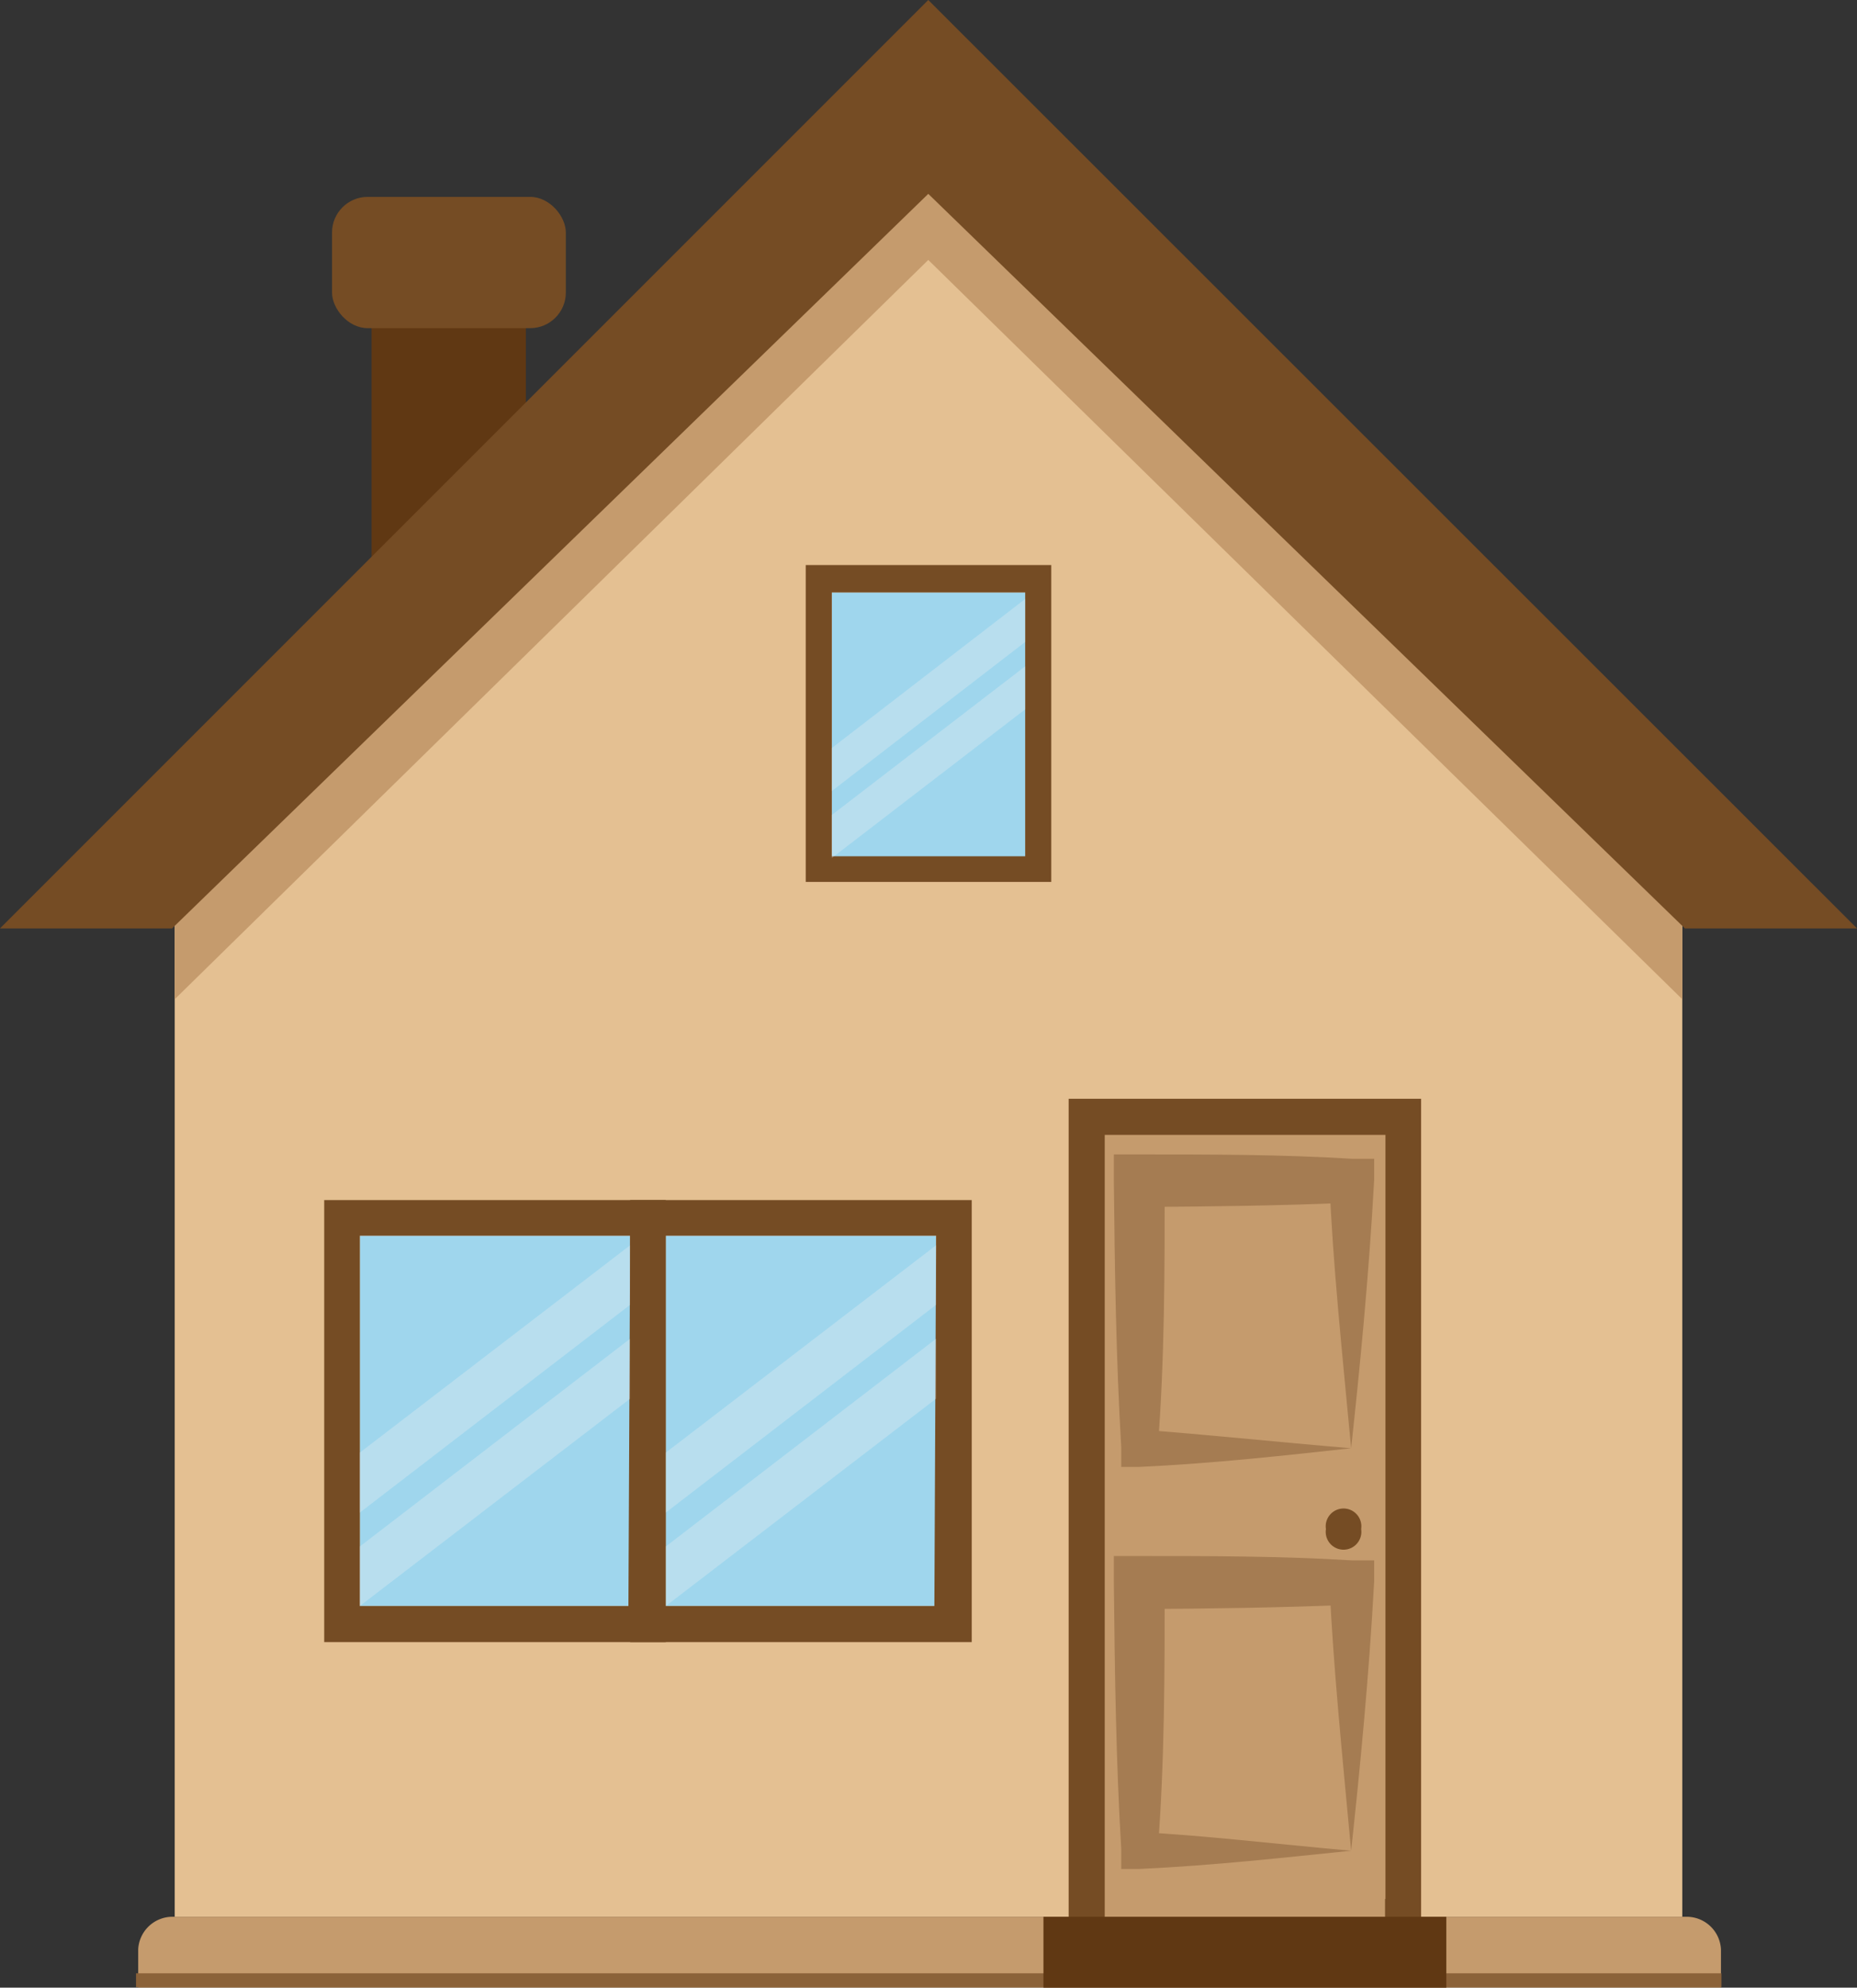 <svg xmlns="http://www.w3.org/2000/svg" viewBox="0 0 42.73 45.73"><rect x="0" y="0" width="42.73" height="45.73" fill="#333333" stroke="none"/><defs><style>.cls-1{fill:#603813;}.cls-2{fill:#e4c092;}.cls-3{fill:#c59b6d;}.cls-4{fill:#8b6239;}.cls-5{fill:#9fd6ed;}.cls-6{fill:#754c24;}.cls-7{fill:#f1f1f1;opacity:0.3;}.cls-8{fill:#a57c52;}</style></defs><g id="Layer_2" data-name="Layer 2"><g id="Layer_1-2" data-name="Layer 1"><rect class="cls-1" x="8.55" y="6.87" width="3.55" height="6.24"/><polygon class="cls-2" points="38.71 21.02 21.36 4.05 4.02 21.02 4.02 44.1 38.71 44.1 38.71 21.02"/><polygon class="cls-3" points="38.71 22.99 38.71 21.02 21.36 4.05 4.02 21.02 4.02 22.99 21.36 5.98 38.71 22.99"/><path class="cls-3" d="M39.6,45.73v-.88a.79.79,0,0,0-.82-.75H4a.79.79,0,0,0-.82.75v.88Z"/><rect class="cls-4" x="3.13" y="45.4" width="36.48" height="0.32"/><rect class="cls-5" x="8.28" y="28.43" width="6.22" height="8.52"/><path class="cls-6" d="M7.46,27.61V37.78h7.86V27.61Zm7,9.34H8.28V28.43H14.5Z"/><polygon class="cls-7" points="14.5 28.65 8.28 33.42 8.28 34.8 14.5 30.02 14.5 28.65"/><polygon class="cls-7" points="14.5 30.8 8.28 35.58 8.28 36.95 14.5 32.18 14.5 30.8"/><rect class="cls-5" x="15.32" y="28.43" width="6.22" height="8.52"/><path class="cls-6" d="M14.5,27.61V37.78h7.86V27.61Zm7,9.34H15.32V28.43h6.22Z"/><polygon class="cls-7" points="21.54 28.65 15.32 33.42 15.32 34.8 21.54 30.02 21.54 28.65"/><polygon class="cls-7" points="21.54 30.8 15.32 35.58 15.32 36.95 21.54 32.18 21.54 30.8"/><rect class="cls-5" x="19.14" y="13.63" width="4.46" height="6.11"/><path class="cls-6" d="M18.54,13v7.29h5.65V13Zm5.05,6.7H19.14V13.63h4.45Z"/><polygon class="cls-7" points="23.59 13.78 19.14 17.21 19.14 18.2 23.59 14.77 23.59 13.78"/><polygon class="cls-7" points="23.59 15.33 19.14 18.75 19.14 19.74 23.59 16.32 23.59 15.33"/><rect class="cls-3" x="25.01" y="25.69" width="7.28" height="18.41"/><polygon class="cls-6" points="24.59 25.28 24.59 44.52 25.42 44.52 25.42 43.69 25.42 43.69 25.42 26.11 31.88 26.11 31.88 43.69 31.87 43.69 31.87 44.52 32.7 44.52 32.7 25.28 24.59 25.28"/><rect class="cls-1" x="24.01" y="44.1" width="9.27" height="1.63"/><path class="cls-8" d="M31.09,33.32c-1.47.16-3.15.35-4.88.43l-.41,0,0-.45c-.12-2.05-.15-4.09-.17-6.14v-.6h.6c1.62,0,3.25,0,4.88.1l.51,0,0,.48C31.5,29.34,31.29,31.48,31.09,33.32Zm0,0c-.21-2.25-.42-4.21-.5-6.14l.5.49c-1.63.07-3.26.09-4.88.1l.59-.59c0,2.05,0,4.09-.16,6.14l-.43-.43C27.73,33,29.3,33.17,31.09,33.32Z"/><path class="cls-8" d="M31.09,42.58c-1.47.15-3.15.34-4.88.42l-.41,0,0-.46c-.12-2-.15-4.09-.17-6.14v-.6h.6c1.62,0,3.25,0,4.88.1l.51,0,0,.48C31.5,38.59,31.29,40.73,31.09,42.58Zm0,0c-.21-2.26-.41-4.22-.5-6.15l.5.49c-1.63.07-3.26.09-4.88.1l.59-.59c0,2,0,4.1-.16,6.14l-.43-.42C27.73,42.23,29.3,42.42,31.09,42.58Z"/><path class="cls-6" d="M31.32,35.18a.41.41,0,1,1-.81,0,.41.41,0,1,1,.81,0Z"/><polygon class="cls-6" points="21.36 0 0 21.36 3.96 21.36 21.36 4.46 38.77 21.36 42.73 21.36 21.36 0"/><rect class="cls-6" x="7.64" y="4.53" width="5.38" height="3.02" rx="0.82"/></g></g></svg>